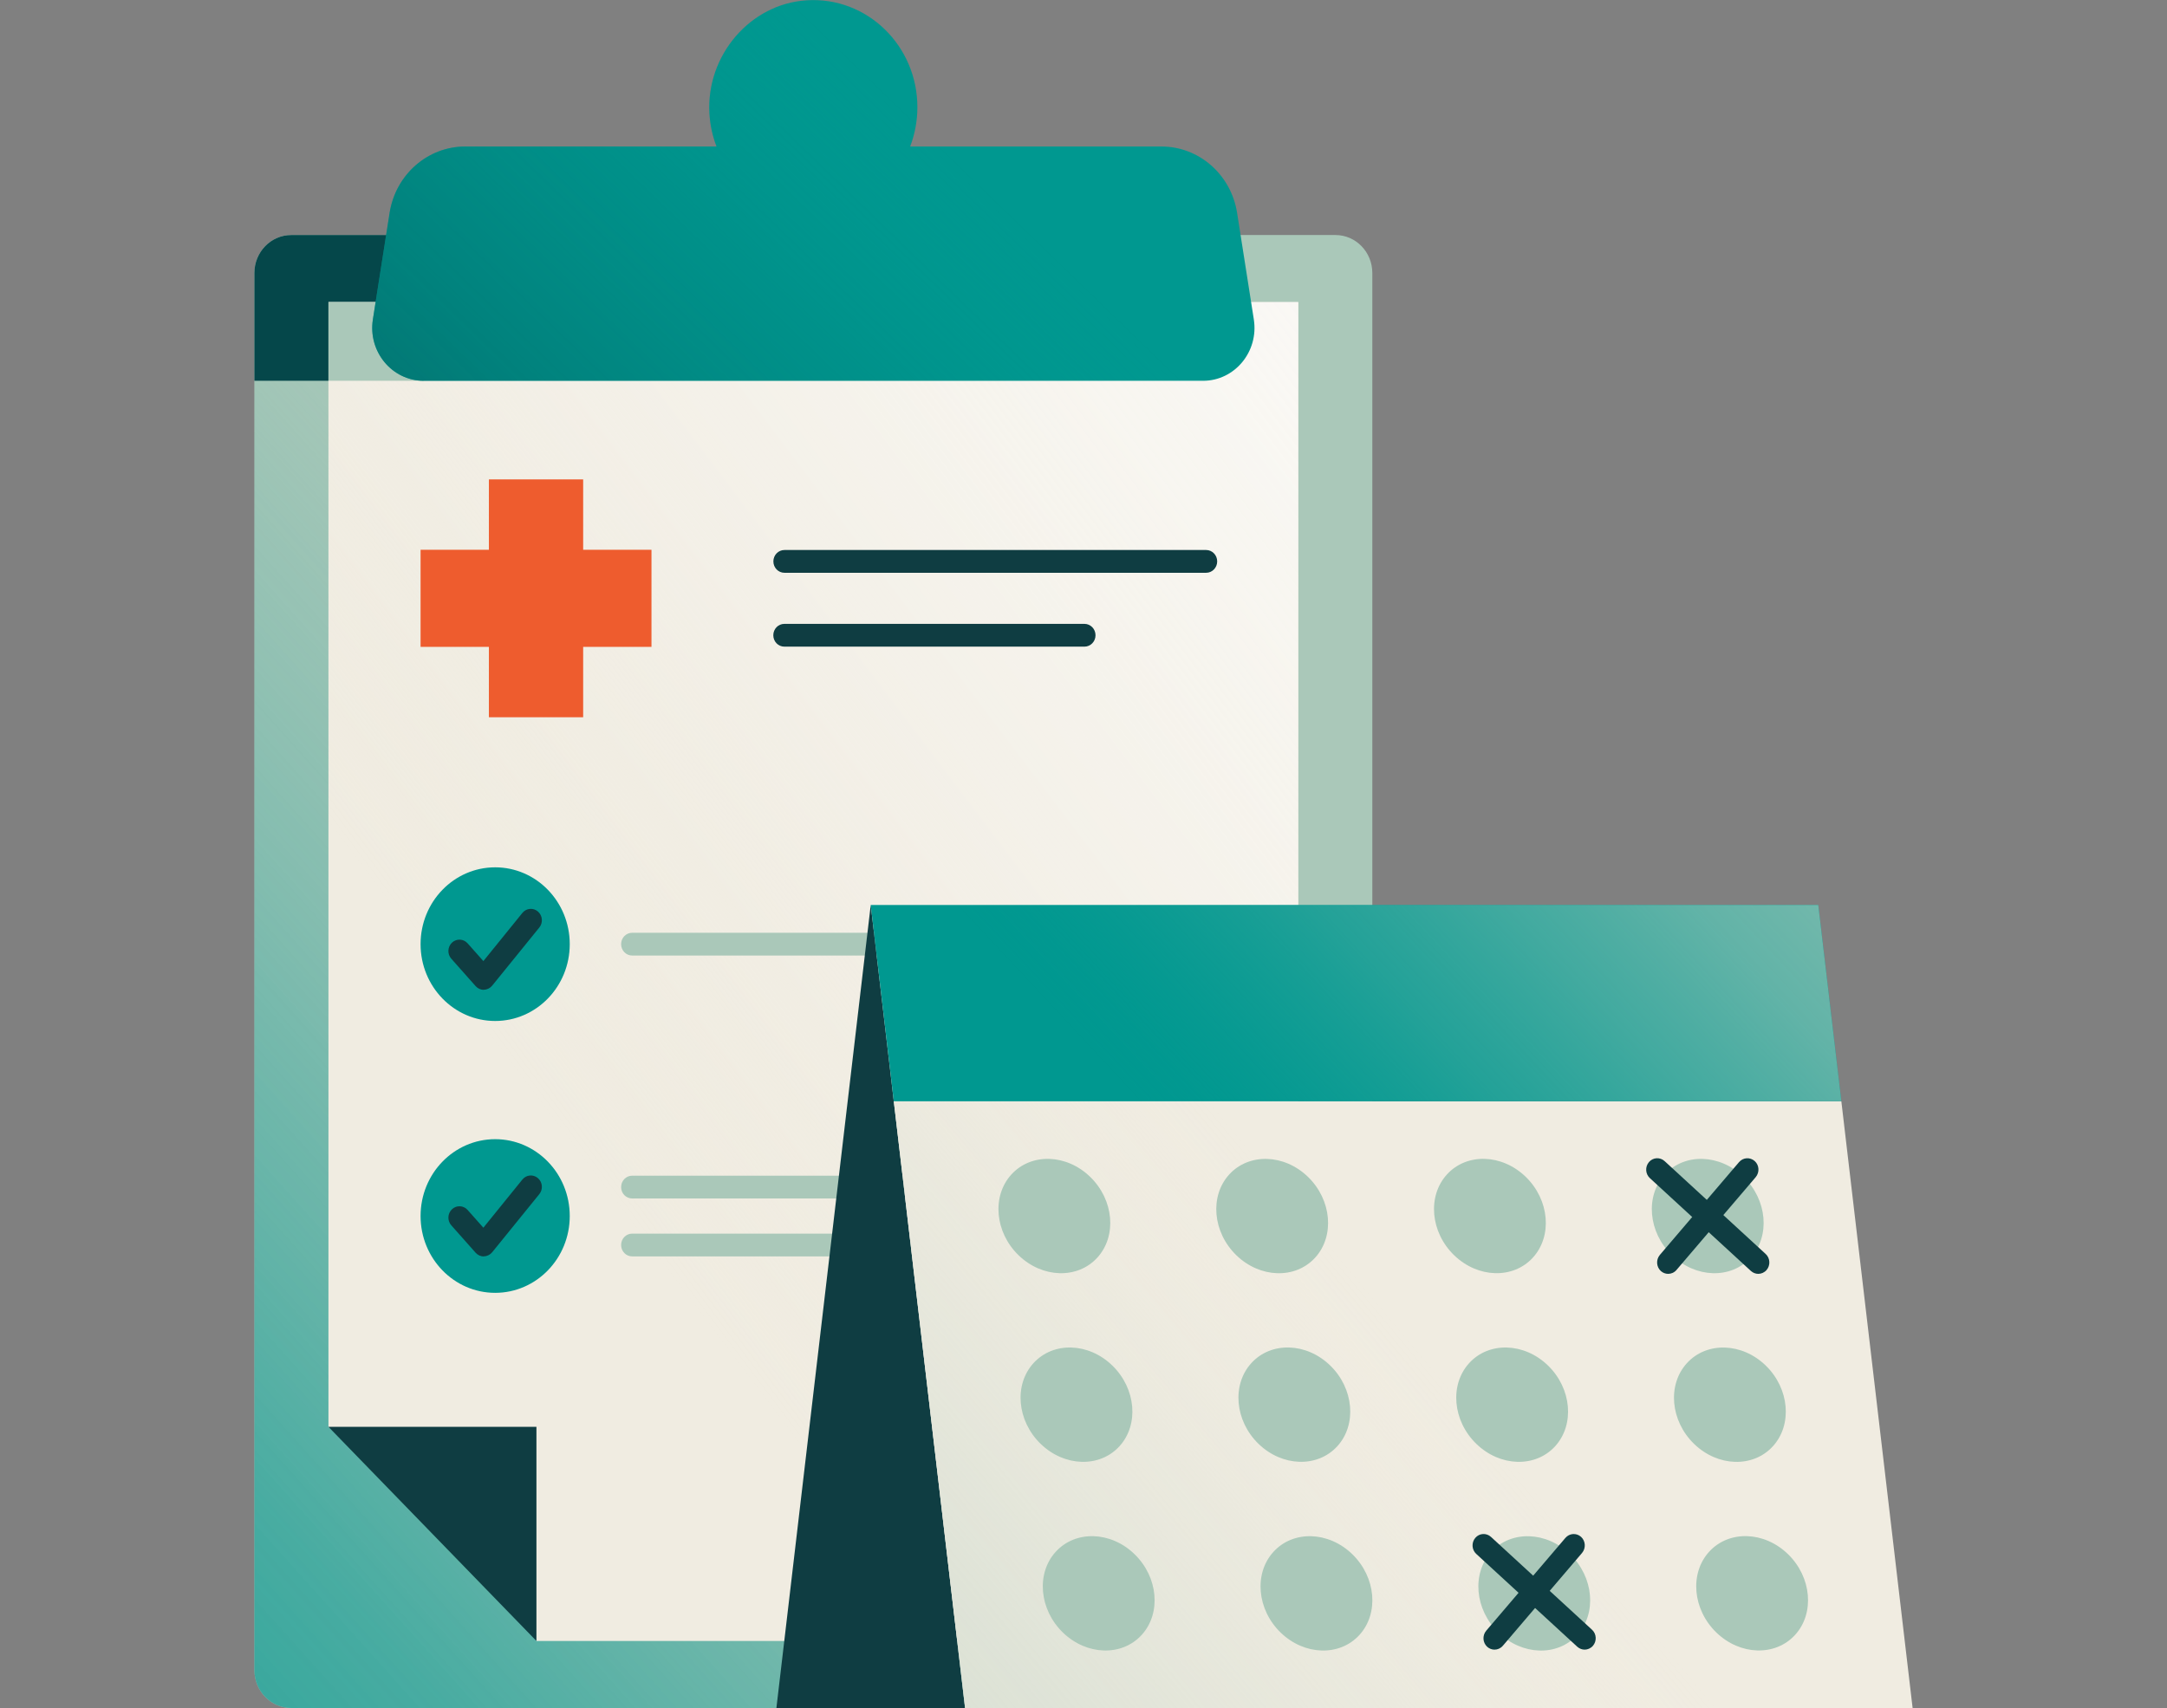 <svg width="690" height="544" viewBox="0 0 690 544" fill="none" xmlns="http://www.w3.org/2000/svg">
<rect x="0" y="0" width="690" height="544" fill="#808080" stroke="none"/>
<g clip-path="url(#clip0_1686_3955)">
<path d="M92.733 74.858H425.233C431.709 74.858 436.966 80.274 436.966 86.947V544H92.733C86.257 544 81 538.584 81 531.911V86.947C81 80.274 86.257 74.858 92.733 74.858Z" fill="#AAC8B9"/>
<path d="M92.733 74.858H425.233C431.709 74.858 436.966 80.274 436.966 86.947V544H92.733C86.257 544 81 538.584 81 531.911V86.947C81 80.274 86.257 74.858 92.733 74.858Z" fill="url(#paint0_linear_1686_3955)"/>
<path d="M134.903 121.281H81V86.947C81 80.274 86.257 74.858 92.733 74.858H140.324L134.879 121.281H134.903Z" fill="#05474A"/>
<path d="M413.382 522.65H170.807L147.622 488.534L104.584 454.441V96.208H413.382V522.65Z" fill="#F0ECE1"/>
<path d="M413.382 522.65H170.807L147.622 488.534L104.584 454.441V96.208H413.382V522.65Z" fill="url(#paint1_linear_1686_3955)"/>
<path d="M286.545 304.339H201.291C199.343 304.339 197.771 302.719 197.771 300.712C197.771 298.706 199.343 297.086 201.291 297.086H286.545C288.493 297.086 290.065 298.706 290.065 300.712C290.065 302.719 288.493 304.339 286.545 304.339Z" fill="#AAC8B9"/>
<path d="M286.545 381.712H201.291C199.343 381.712 197.771 380.092 197.771 378.085C197.771 376.078 199.343 374.458 201.291 374.458H286.545C288.493 374.458 290.065 376.078 290.065 378.085C290.065 380.092 288.493 381.712 286.545 381.712Z" fill="#AAC8B9"/>
<path d="M286.545 400.16H201.291C199.343 400.16 197.771 398.54 197.771 396.533C197.771 394.526 199.343 392.906 201.291 392.906H286.545C288.493 392.906 290.065 394.526 290.065 396.533C290.065 398.54 288.493 400.16 286.545 400.16Z" fill="#AAC8B9"/>
<path d="M137.836 96.208L134.903 121.281H104.607V96.208H137.836Z" fill="#AAC8B9"/>
<path d="M277.252 288.236L247.215 544H307.29L277.252 288.236Z" fill="#0F3D42"/>
<path d="M284.597 350.763H586.308L609 544H307.289L284.597 350.763Z" fill="#F0ECE1"/>
<path d="M284.597 350.763H586.308L609 544H307.289L284.597 350.763Z" fill="url(#paint2_linear_1686_3955)"/>
<path d="M277.252 288.236H578.963L586.308 350.763H284.597L277.252 288.236Z" fill="#009890"/>
<path d="M277.252 288.236H578.963L586.308 350.763H284.597L277.252 288.236Z" fill="url(#paint3_linear_1686_3955)"/>
<path d="M349.392 400.566C355.69 393.673 354.676 382.148 347.126 374.826C339.577 367.503 328.351 367.156 322.053 374.05C315.754 380.943 316.768 392.468 324.318 399.79C331.867 407.113 343.093 407.46 349.392 400.566Z" fill="#AAC8B9"/>
<path d="M418.746 400.575C425.044 393.682 424.03 382.157 416.481 374.835C408.931 367.512 397.706 367.165 391.407 374.059C385.109 380.952 386.123 392.477 393.672 399.799C401.222 407.122 412.448 407.469 418.746 400.575Z" fill="#AAC8B9"/>
<path d="M488.078 400.56C494.376 393.666 493.362 382.142 485.813 374.82C478.263 367.497 467.038 367.15 460.739 374.043C454.441 380.937 455.455 392.462 463.004 399.784C470.554 407.106 481.78 407.454 488.078 400.56Z" fill="#AAC8B9"/>
<path d="M557.433 400.569C563.731 393.675 562.717 382.151 555.167 374.828C547.618 367.506 536.392 367.158 530.094 374.052C523.795 380.946 524.809 392.47 532.359 399.793C539.908 407.115 551.134 407.463 557.433 400.569Z" fill="#AAC8B9"/>
<path d="M356.433 460.648C362.731 453.754 361.717 442.23 354.167 434.907C346.618 427.585 335.392 427.237 329.094 434.131C322.795 441.025 323.809 452.549 331.359 459.872C338.908 467.194 350.134 467.542 356.433 460.648Z" fill="#AAC8B9"/>
<path d="M425.804 460.639C432.102 453.745 431.088 442.221 423.538 434.899C415.989 427.576 404.763 427.229 398.465 434.122C392.166 441.016 393.181 452.541 400.73 459.863C408.279 467.185 419.505 467.533 425.804 460.639Z" fill="#AAC8B9"/>
<path d="M495.158 460.648C501.457 453.755 500.442 442.23 492.893 434.908C485.343 427.585 474.118 427.238 467.819 434.131C461.521 441.025 462.535 452.55 470.085 459.872C477.634 467.194 488.86 467.542 495.158 460.648Z" fill="#AAC8B9"/>
<path d="M564.49 460.657C570.789 453.763 569.774 442.239 562.225 434.916C554.676 427.594 543.45 427.246 537.151 434.14C530.853 441.034 531.867 452.558 539.417 459.881C546.966 467.203 558.192 467.551 564.49 460.657Z" fill="#AAC8B9"/>
<path d="M363.513 520.736C369.811 513.842 368.797 502.318 361.247 494.995C353.698 487.673 342.472 487.325 336.174 494.219C329.875 501.113 330.89 512.637 338.439 519.96C345.988 527.282 357.214 527.63 363.513 520.736Z" fill="#AAC8B9"/>
<path d="M432.845 520.745C439.143 513.851 438.129 502.326 430.579 495.004C423.03 487.682 411.804 487.334 405.506 494.228C399.207 501.121 400.222 512.646 407.771 519.968C415.32 527.291 426.546 527.638 432.845 520.745Z" fill="#AAC8B9"/>
<path d="M502.199 520.754C508.498 513.86 507.483 502.335 499.934 495.013C492.384 487.691 481.159 487.343 474.86 494.237C468.562 501.131 469.576 512.655 477.126 519.977C484.675 527.3 495.901 527.647 502.199 520.754Z" fill="#AAC8B9"/>
<path d="M571.57 520.721C577.869 513.827 576.854 502.303 569.305 494.98C561.756 487.658 550.53 487.31 544.231 494.204C537.933 501.098 538.947 512.622 546.497 519.945C554.046 527.267 565.272 527.615 571.57 520.721Z" fill="#AAC8B9"/>
<path d="M559.86 405.721C559.016 405.721 558.194 405.407 557.514 404.802L525.341 375.232C523.886 373.902 523.769 371.605 525.059 370.106C526.35 368.607 528.579 368.486 530.034 369.816L562.207 399.386C563.662 400.716 563.779 403.013 562.489 404.512C561.785 405.31 560.822 405.721 559.86 405.721Z" fill="#0F3D42"/>
<path d="M531.161 405.721C530.34 405.721 529.519 405.431 528.838 404.826C527.383 403.497 527.242 401.224 528.51 399.701L553.736 370.13C555.027 368.631 557.233 368.486 558.711 369.791C560.19 371.097 560.307 373.394 559.04 374.917L533.813 404.488C533.109 405.31 532.147 405.721 531.161 405.721Z" fill="#0F3D42"/>
<path d="M504.573 525.406C503.728 525.406 502.907 525.092 502.227 524.488L470.054 494.917C468.599 493.587 468.481 491.29 469.772 489.791C471.063 488.292 473.292 488.171 474.747 489.501L506.92 519.072C508.375 520.401 508.492 522.698 507.201 524.197C506.497 524.995 505.535 525.406 504.573 525.406Z" fill="#0F3D42"/>
<path d="M475.873 525.407C475.052 525.407 474.231 525.116 473.55 524.512C472.095 523.182 471.954 520.909 473.222 519.386L498.448 489.815C499.739 488.316 501.945 488.171 503.423 489.477C504.878 490.807 505.019 493.079 503.752 494.603L478.525 524.173C477.821 524.995 476.859 525.407 475.873 525.407Z" fill="#0F3D42"/>
<path d="M383.11 121.281H134.903C124.812 121.281 117.115 111.972 118.734 101.72L124.061 67.773C125.986 55.611 136.17 46.665 148.138 46.665H228.159C226.869 43.328 226.094 39.774 225.883 36.026C224.898 17.554 238.907 1.233 256.836 0.097C276.102 -1.136 292.106 14.58 292.106 34.141C292.106 38.565 291.285 42.772 289.806 46.665H369.828C381.796 46.665 391.98 55.611 393.905 67.773L399.231 101.72C400.851 111.972 393.154 121.281 383.063 121.281H383.11Z" fill="#009890"/>
<path d="M383.11 121.281H134.903C124.812 121.281 117.115 111.972 118.734 101.72L124.061 67.773C125.986 55.611 136.17 46.665 148.138 46.665H228.159C226.869 43.328 226.094 39.774 225.883 36.026C224.898 17.554 238.907 1.233 256.836 0.097C276.102 -1.136 292.106 14.58 292.106 34.141C292.106 38.565 291.285 42.772 289.806 46.665H369.828C381.796 46.665 391.98 55.611 393.905 67.773L399.231 101.72C400.851 111.972 393.154 121.281 383.063 121.281H383.11Z" fill="url(#paint4_linear_1686_3955)"/>
<path d="M170.807 454.442H104.584L170.807 522.65V454.442Z" fill="#0F3D42"/>
<path d="M207.438 206.028V175.103H133.917V206.028H207.438Z" fill="#EE5C2E"/>
<path d="M155.671 228.442H185.685V152.689H155.671V228.442Z" fill="#EE5C2E"/>
<path d="M384.048 182.429H249.772C247.824 182.429 246.252 180.809 246.252 178.803C246.252 176.796 247.824 175.176 249.772 175.176H384.048C385.996 175.176 387.568 176.796 387.568 178.803C387.568 180.809 385.996 182.429 384.048 182.429Z" fill="#0F3D42"/>
<path d="M345.305 205.955H249.749C247.801 205.955 246.229 204.335 246.229 202.329C246.229 200.322 247.801 198.702 249.749 198.702H345.305C347.253 198.702 348.825 200.322 348.825 202.329C348.825 204.335 347.253 205.955 345.305 205.955Z" fill="#0F3D42"/>
<path d="M157.665 325.181C170.781 325.181 181.414 314.226 181.414 300.712C181.414 287.199 170.781 276.243 157.665 276.243C144.549 276.243 133.917 287.199 133.917 300.712C133.917 314.226 144.549 325.181 157.665 325.181Z" fill="#009890"/>
<path d="M157.665 411.766C170.781 411.766 181.414 400.811 181.414 387.297C181.414 373.783 170.781 362.828 157.665 362.828C144.549 362.828 133.917 373.783 133.917 387.297C133.917 400.811 144.549 411.766 157.665 411.766Z" fill="#009890"/>
<path d="M154.051 315.268C153.066 315.268 152.127 314.833 151.447 314.083L143.703 305.355C142.388 303.88 142.482 301.583 143.914 300.229C145.345 298.875 147.575 298.971 148.889 300.446L153.911 306.104L166.324 290.775C167.568 289.227 169.798 289.034 171.276 290.315C172.778 291.597 172.965 293.894 171.722 295.417L156.727 313.914C156.07 314.712 155.131 315.195 154.098 315.22C154.075 315.22 154.051 315.22 154.028 315.22L154.051 315.268Z" fill="#0F3D42"/>
<path d="M154.051 400.184C153.066 400.184 152.127 399.749 151.447 398.999L143.703 390.271C142.388 388.796 142.482 386.499 143.914 385.145C145.345 383.791 147.575 383.888 148.889 385.363L153.911 391.02L166.324 375.691C167.568 374.144 169.798 373.95 171.276 375.232C172.778 376.513 172.965 378.81 171.722 380.333L156.727 398.83C156.07 399.628 155.131 400.112 154.098 400.136C154.075 400.136 154.051 400.136 154.028 400.136L154.051 400.184Z" fill="#0F3D42"/>
</g>
<defs>
<linearGradient id="paint0_linear_1686_3955" x1="-137.897" y1="691.128" x2="326.549" y2="274.131" gradientUnits="userSpaceOnUse">
<stop stop-color="#009890"/>
<stop offset="0.16" stop-color="#049991" stop-opacity="0.97"/>
<stop offset="0.32" stop-color="#129D94" stop-opacity="0.89"/>
<stop offset="0.49" stop-color="#29A39A" stop-opacity="0.76"/>
<stop offset="0.65" stop-color="#49ACA1" stop-opacity="0.56"/>
<stop offset="0.82" stop-color="#73B8AB" stop-opacity="0.32"/>
<stop offset="0.99" stop-color="#A6C6B8" stop-opacity="0.02"/>
<stop offset="1" stop-color="#AAC8B9" stop-opacity="0"/>
</linearGradient>
<linearGradient id="paint1_linear_1686_3955" x1="774.698" y1="-104.912" x2="171.772" y2="351.388" gradientUnits="userSpaceOnUse">
<stop stop-color="white"/>
<stop offset="0.2" stop-color="#FEFEFE" stop-opacity="0.99"/>
<stop offset="0.33" stop-color="#FEFEFD" stop-opacity="0.95"/>
<stop offset="0.45" stop-color="#FDFCFB" stop-opacity="0.89"/>
<stop offset="0.55" stop-color="#FCFBF9" stop-opacity="0.81"/>
<stop offset="0.65" stop-color="#FAF9F5" stop-opacity="0.7"/>
<stop offset="0.74" stop-color="#F8F6F1" stop-opacity="0.57"/>
<stop offset="0.83" stop-color="#F6F3ED" stop-opacity="0.41"/>
<stop offset="0.91" stop-color="#F3F0E7" stop-opacity="0.22"/>
<stop offset="0.99" stop-color="#F0ECE1" stop-opacity="0.02"/>
<stop offset="1" stop-color="#F0ECE1" stop-opacity="0"/>
</linearGradient>
<linearGradient id="paint2_linear_1686_3955" x1="-130.364" y1="959.683" x2="472.932" y2="455.261" gradientUnits="userSpaceOnUse">
<stop stop-color="#AAC8B9"/>
<stop offset="0.23" stop-color="#AAC8B9" stop-opacity="0.99"/>
<stop offset="0.38" stop-color="#ADCABB" stop-opacity="0.94"/>
<stop offset="0.5" stop-color="#B3CCBE" stop-opacity="0.87"/>
<stop offset="0.61" stop-color="#BAD0C2" stop-opacity="0.77"/>
<stop offset="0.71" stop-color="#C3D5C7" stop-opacity="0.63"/>
<stop offset="0.81" stop-color="#CFDBCE" stop-opacity="0.46"/>
<stop offset="0.9" stop-color="#DDE2D6" stop-opacity="0.27"/>
<stop offset="0.98" stop-color="#ECEADF" stop-opacity="0.04"/>
<stop offset="1" stop-color="#F0ECE1" stop-opacity="0"/>
</linearGradient>
<linearGradient id="paint3_linear_1686_3955" x1="694.912" y1="58.658" x2="371.843" y2="360.332" gradientUnits="userSpaceOnUse">
<stop stop-color="#AAC8B9"/>
<stop offset="0.22" stop-color="#A7C7B8" stop-opacity="0.99"/>
<stop offset="0.37" stop-color="#A0C5B6" stop-opacity="0.94"/>
<stop offset="0.49" stop-color="#93C1B3" stop-opacity="0.87"/>
<stop offset="0.61" stop-color="#81BCAF" stop-opacity="0.76"/>
<stop offset="0.71" stop-color="#6AB5A9" stop-opacity="0.62"/>
<stop offset="0.81" stop-color="#4DADA2" stop-opacity="0.46"/>
<stop offset="0.9" stop-color="#2BA49A" stop-opacity="0.26"/>
<stop offset="0.99" stop-color="#059991" stop-opacity="0.03"/>
<stop offset="1" stop-color="#009890" stop-opacity="0"/>
</linearGradient>
<linearGradient id="paint4_linear_1686_3955" x1="-76.907" y1="457.391" x2="310.712" y2="57.291" gradientUnits="userSpaceOnUse">
<stop stop-color="#05474A"/>
<stop offset="0.28" stop-color="#044A4C" stop-opacity="0.96"/>
<stop offset="0.5" stop-color="#045456" stop-opacity="0.83"/>
<stop offset="0.69" stop-color="#036665" stop-opacity="0.61"/>
<stop offset="0.87" stop-color="#01807B" stop-opacity="0.3"/>
<stop offset="1" stop-color="#009890" stop-opacity="0"/>
</linearGradient>
<clipPath id="clip0_1686_3955">
<rect width="528" height="544" fill="white" transform="translate(81)"/>
</clipPath>
</defs>
</svg>
